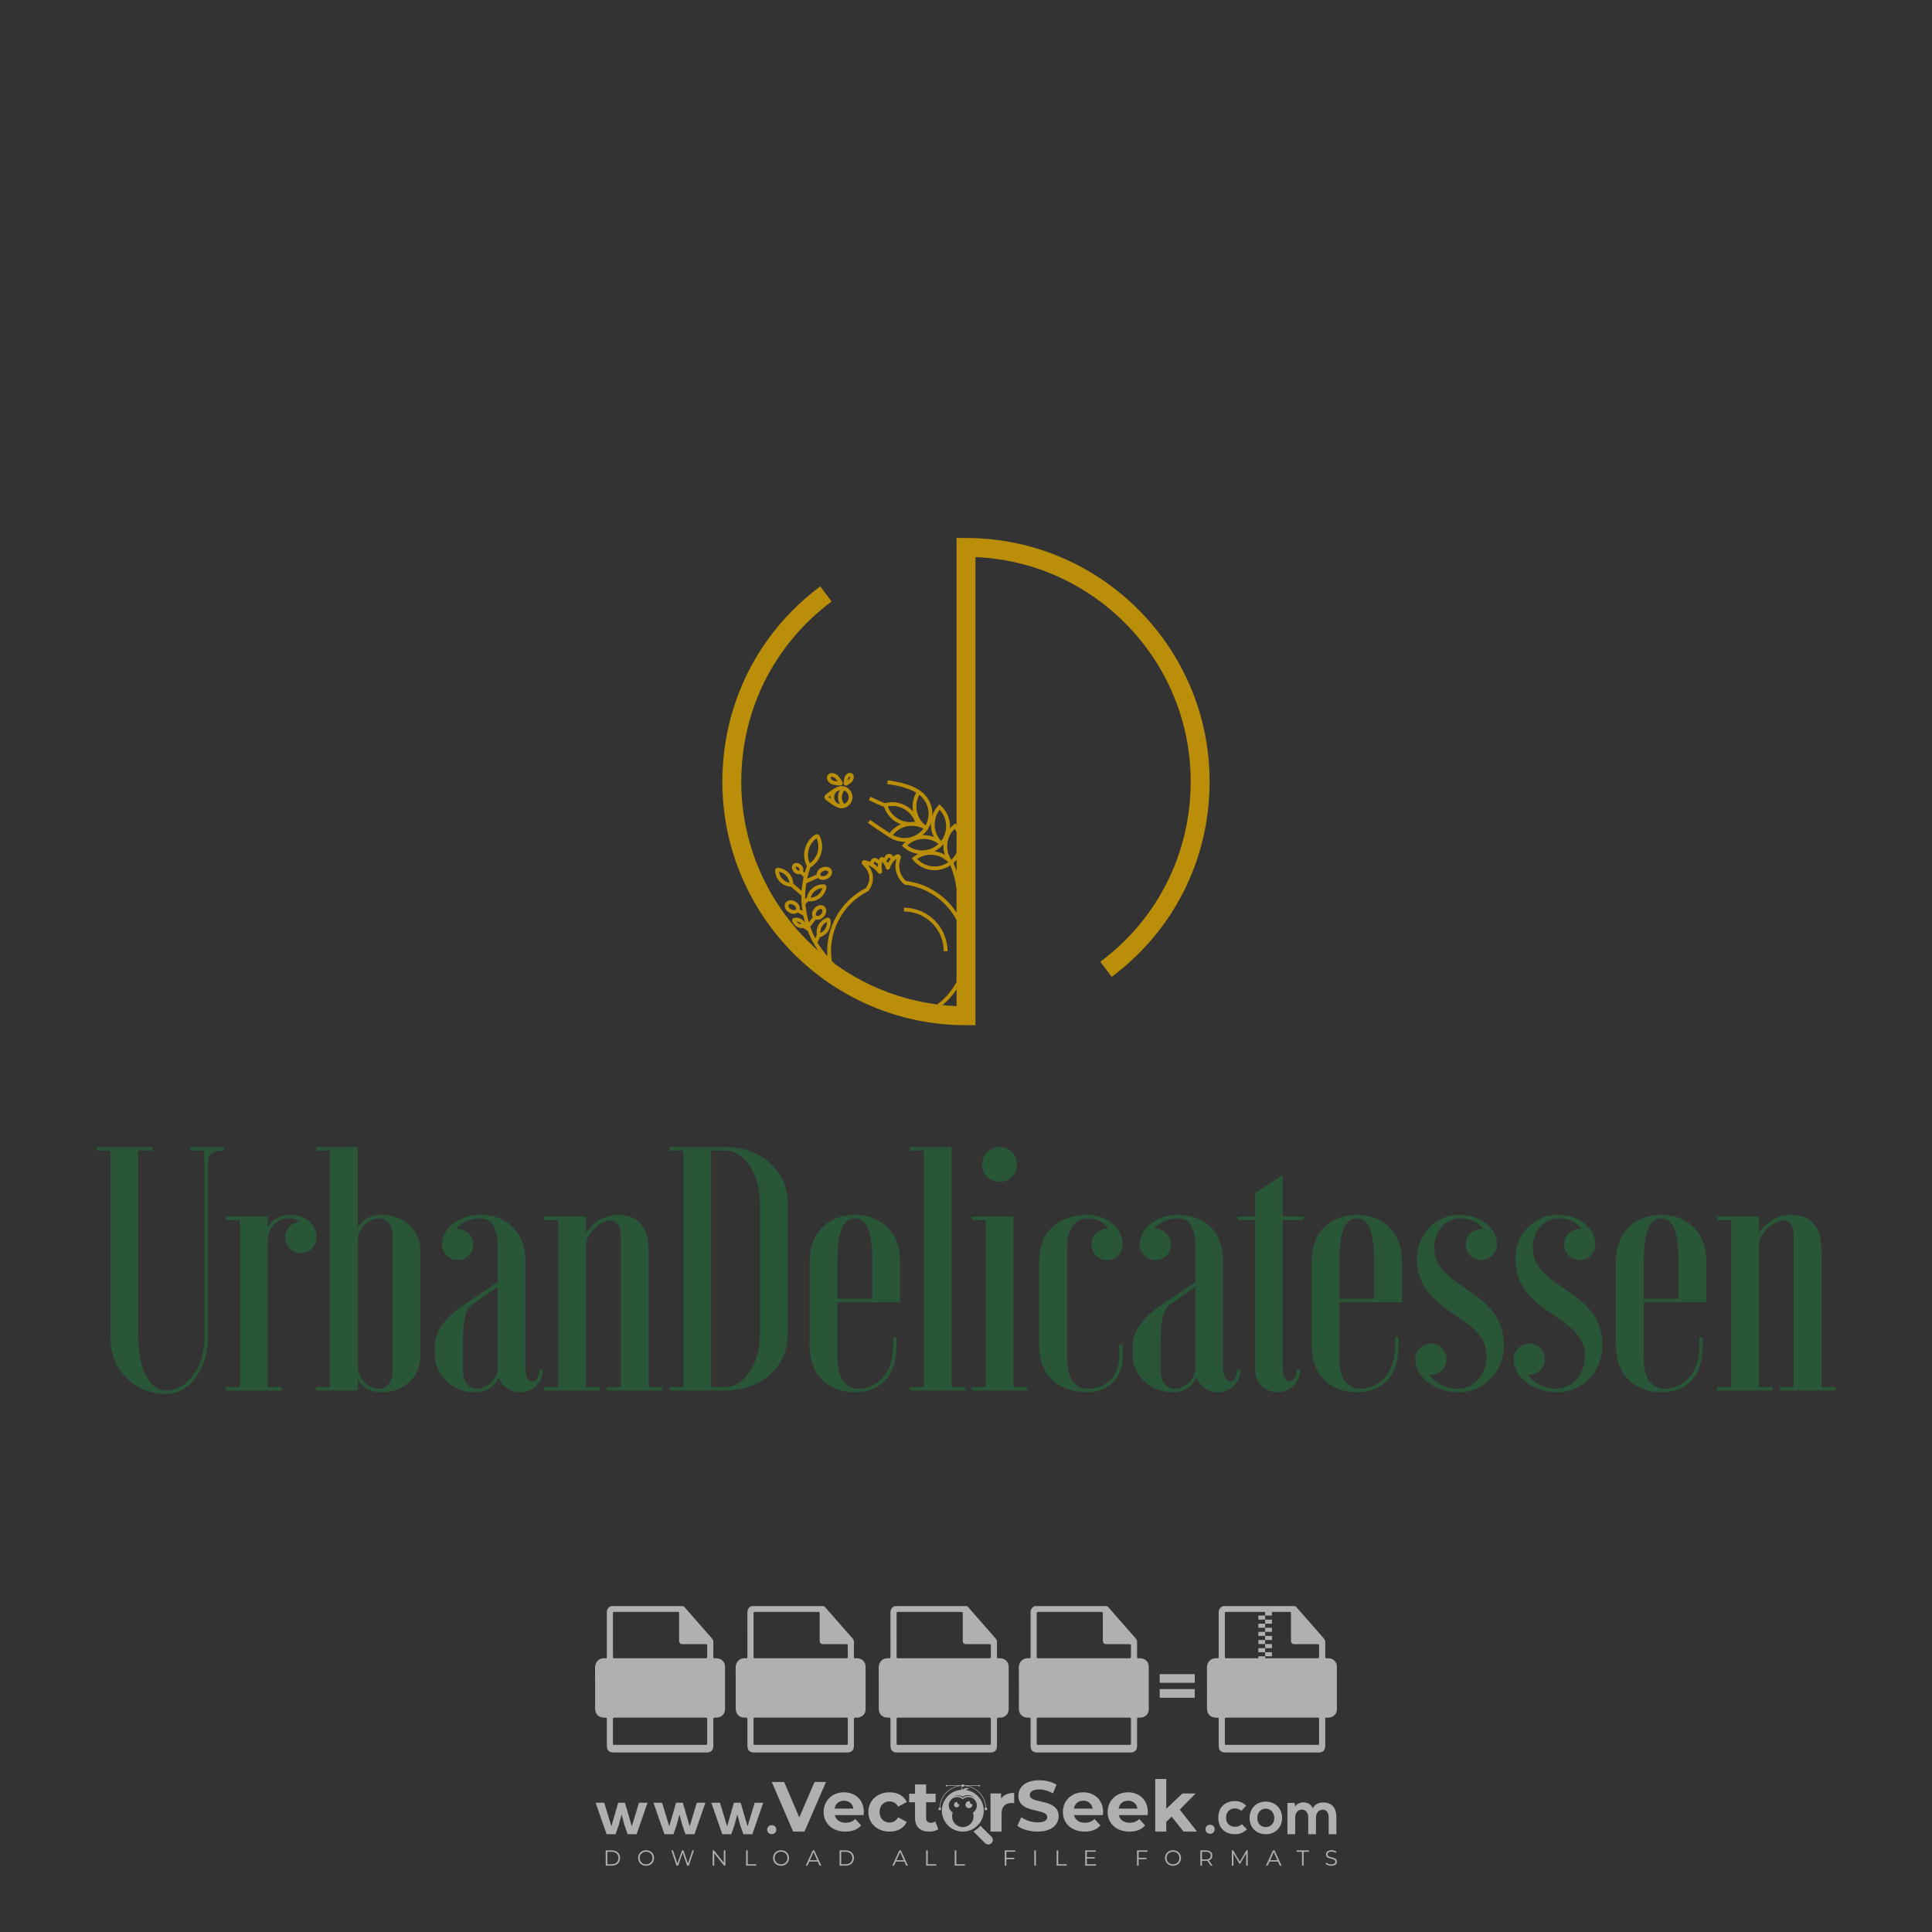 <?xml version="1.0" encoding="iso-8859-1"?>
<!-- Generator: Adobe Illustrator 27.0.0, SVG Export Plug-In . SVG Version: 6.00 Build 0)  -->
<svg version="1.1" id="Layer_1" xmlns="http://www.w3.org/2000/svg" xmlns:xlink="http://www.w3.org/1999/xlink" x="0px" y="0px"
	 viewBox="0 0 500 500" style="enable-background:new 0 0 500 500;" xml:space="preserve">
<rect x="0" y="0" width="500" height="500" fill="#333333" stroke="none"/>
<g id="watermark_1_">
	<g>
		<g id="watermark" style="opacity:0.61;">
			<g>
				<g>
					<g>
						<g>
							<polygon style="fill:#FFFFFF;" points="213.765,461.172 208.204,474.017 205.268,474.017 199.726,461.172 202.938,461.172 
								206.846,470.347 210.81,461.172 							"/>
						</g>
						<g>
							<path style="fill:#FFFFFF;" d="M223.507,469.741h-7.469c0.275,1.23,1.321,1.982,2.826,1.982c1.046,0,1.798-0.312,2.477-0.954
								l1.523,1.651c-0.917,1.046-2.294,1.597-4.074,1.597c-3.413,0-5.634-2.147-5.634-5.083c0-2.954,2.257-5.083,5.267-5.083
								c2.899,0,5.138,1.945,5.138,5.12C223.562,469.191,223.526,469.503,223.507,469.741 M216.002,468.071h4.863
								c-0.202-1.248-1.138-2.055-2.422-2.055C217.139,466.016,216.204,466.805,216.002,468.071"/>
						</g>
						<g>
							<path style="fill:#FFFFFF;" d="M224.735,468.934c0-2.973,2.294-5.083,5.505-5.083c2.074,0,3.707,0.899,4.423,2.514
								l-2.22,1.193c-0.532-0.936-1.321-1.358-2.221-1.358c-1.45,0-2.587,1.009-2.587,2.734c0,1.725,1.138,2.734,2.587,2.734
								c0.899,0,1.688-0.404,2.221-1.358l2.22,1.211c-0.716,1.578-2.349,2.495-4.423,2.495
								C227.029,474.017,224.735,471.907,224.735,468.934"/>
						</g>
						<g>
							<path style="fill:#FFFFFF;" d="M242.828,473.393c-0.587,0.422-1.45,0.624-2.331,0.624c-2.33,0-3.688-1.193-3.688-3.542
								v-4.055h-1.523v-2.202h1.523v-2.404h2.863v2.404h2.459v2.202h-2.459v4.019c0,0.844,0.458,1.303,1.229,1.303
								c0.422,0,0.844-0.128,1.156-0.367L242.828,473.393z"/>
						</g>
					</g>
					<g>
						<path style="fill:#FFFFFF;" d="M262.474,463.997v2.643c-0.238-0.018-0.422-0.037-0.642-0.037
							c-1.578,0-2.624,0.862-2.624,2.753v4.661h-2.863v-9.873h2.734v1.303C259.776,464.493,260.951,463.997,262.474,463.997"/>
					</g>
					<g>
						<path style="fill:#FFFFFF;" d="M263.299,472.53l1.009-2.239c1.083,0.789,2.697,1.339,4.239,1.339
							c1.762,0,2.477-0.587,2.477-1.376c0-2.404-7.469-0.752-7.469-5.524c0-2.184,1.762-4,5.413-4c1.615,0,3.267,0.385,4.459,1.138
							l-0.918,2.257c-1.193-0.679-2.422-1.009-3.56-1.009c-1.761,0-2.44,0.66-2.44,1.468c0,2.367,7.468,0.734,7.468,5.45
							c0,2.147-1.78,3.982-5.45,3.982C266.492,474.017,264.437,473.411,263.299,472.53"/>
					</g>
					<g>
						<path style="fill:#FFFFFF;" d="M285.428,469.741h-7.469c0.275,1.23,1.321,1.982,2.826,1.982c1.046,0,1.798-0.312,2.477-0.954
							l1.523,1.651c-0.918,1.046-2.294,1.597-4.074,1.597c-3.413,0-5.634-2.147-5.634-5.083c0-2.954,2.257-5.083,5.267-5.083
							c2.9,0,5.138,1.945,5.138,5.12C285.484,469.191,285.447,469.503,285.428,469.741 M277.923,468.071h4.863
							c-0.202-1.248-1.138-2.055-2.422-2.055C279.061,466.016,278.125,466.805,277.923,468.071"/>
					</g>
					<g>
						<path style="fill:#FFFFFF;" d="M297.007,469.741h-7.469c0.275,1.23,1.321,1.982,2.826,1.982c1.046,0,1.798-0.312,2.477-0.954
							l1.523,1.651c-0.918,1.046-2.294,1.597-4.074,1.597c-3.413,0-5.634-2.147-5.634-5.083c0-2.954,2.257-5.083,5.267-5.083
							c2.899,0,5.138,1.945,5.138,5.12C297.062,469.191,297.025,469.503,297.007,469.741 M289.501,468.071h4.863
							c-0.202-1.248-1.138-2.055-2.422-2.055C290.639,466.016,289.703,466.805,289.501,468.071"/>
					</g>
					<g>
						<polygon style="fill:#FFFFFF;" points="303.208,470.145 301.831,471.503 301.831,474.017 298.969,474.017 298.969,460.401 
							301.831,460.401 301.831,468.108 306.016,464.144 309.429,464.144 305.318,468.328 309.796,474.017 306.327,474.017 						"/>
					</g>
					<g>
						<path style="fill:#FFFFFF;" d="M256.601,475.359L256.601,475.359l-2.86-2.86c-0.435,0.508-0.953,0.943-1.534,1.284
							c-0.092,0.069-0.186,0.136-0.283,0.199l3.027,3.027c0.456,0.456,1.195,0.456,1.65,0
							C257.057,476.554,257.057,475.815,256.601,475.359"/>
					</g>
					<g>
						<path style="fill:#FFFFFF;" d="M249.984,463.244c0.221-0.173,0.495-0.281,0.797-0.281c0.042,0,0.083,0.002,0.124,0.006
							c-0.214-0.156-0.478-0.249-0.764-0.249c-0.395,0-0.744,0.18-0.981,0.458c-0.051,0-0.1,0.006-0.151,0.008
							c0.039-0.077,0.064-0.162,0.064-0.255c0-0.234-0.143-0.434-0.346-0.519c0.087,0.126,0.138,0.279,0.138,0.445
							c0,0.122-0.031,0.237-0.081,0.341c-2.811,0.201-5.03,2.539-5.03,5.4c0,2.993,2.426,5.42,5.42,5.42
							c2.993,0,5.42-2.426,5.42-5.42C254.595,465.879,252.593,463.635,249.984,463.244 M247.983,464.656
							c0.435,0,0.844,0.112,1.199,0.309c0.374-0.245,0.82-0.387,1.299-0.387c0.711,0,1.348,0.312,1.784,0.806
							c-0.435-0.379-1.004-0.61-1.627-0.61c-0.449,0-0.87,0.12-1.234,0.329c-0.079,0.046-0.156,0.096-0.229,0.15
							c-0.065-0.048-0.133-0.093-0.204-0.134c-0.369-0.219-0.8-0.344-1.26-0.344c-0.3,0-0.588,0.054-0.854,0.152
							C247.196,464.754,247.578,464.656,247.983,464.656 M251.772,469.098c0.115,0.305,0.181,0.634,0.181,0.979
							c0,1.534-1.244,2.777-2.778,2.777c-1.534,0-2.777-1.243-2.777-2.777c0-0.345,0.066-0.674,0.181-0.979
							c-0.62-0.382-1.035-1.064-1.035-1.846c0-1.197,0.971-2.168,2.168-2.168c0.565,0,1.078,0.218,1.463,0.572
							c0.386-0.354,0.899-0.572,1.464-0.572c1.197,0,2.168,0.971,2.168,2.168C252.807,468.034,252.392,468.716,251.772,469.098"/>
					</g>
					<g>
						<path style="fill:#FFFFFF;" d="M251.666,467.061c0,0.497-0.404,0.901-0.901,0.901c-0.497,0-0.901-0.404-0.901-0.901
							s0.404-0.901,0.901-0.901c0.101,0,0.197,0.017,0.287,0.047c-0.03,0.062-0.045,0.132-0.045,0.204
							c0,0.273,0.221,0.494,0.494,0.494c0.05,0,0.099-0.008,0.146-0.022C251.66,466.941,251.666,467,251.666,467.061"/>
					</g>
					<g>
						<path style="fill:#FFFFFF;" d="M248.255,467.061c0,0.376-0.305,0.681-0.681,0.681c-0.376,0-0.681-0.305-0.681-0.681
							s0.305-0.681,0.681-0.681c0.076,0,0.149,0.013,0.217,0.035c-0.023,0.047-0.034,0.1-0.034,0.155
							c0,0.206,0.167,0.374,0.374,0.374c0.038,0,0.075-0.006,0.11-0.017C248.25,466.97,248.255,467.015,248.255,467.061"/>
					</g>
					<g>
						<g>
							<g>
								<rect x="242.908" y="467.83" style="fill:#FFFFFF;" width="0.616" height="0.616"/>
							</g>
							<g>
								<rect x="254.827" y="467.83" style="fill:#FFFFFF;" width="0.616" height="0.616"/>
							</g>
							<g>
								<path style="fill:#FFFFFF;" d="M255.205,468.082h-0.14c0-3.248-2.642-5.89-5.89-5.89c-3.248,0-5.89,2.642-5.89,5.89h-0.14
									c0-1.611,0.627-3.125,1.766-4.264c1.139-1.139,2.653-1.766,4.264-1.766c1.611,0,3.125,0.627,4.264,1.766
									C254.578,464.957,255.205,466.471,255.205,468.082"/>
							</g>
						</g>
						<g>
							<rect x="248.868" y="461.814" style="fill:#FFFFFF;" width="0.616" height="0.616"/>
						</g>
						<g>
							<rect x="244.95" y="462.052" style="fill:#FFFFFF;" width="8.45" height="0.14"/>
						</g>
						<g>
							<path style="fill:#FFFFFF;" d="M245.174,462.15c0,0.108-0.088,0.196-0.196,0.196c-0.108,0-0.196-0.088-0.196-0.196
								c0-0.108,0.088-0.196,0.196-0.196C245.086,461.954,245.174,462.042,245.174,462.15"/>
						</g>
						<g>
							<path style="fill:#FFFFFF;" d="M253.596,462.15c0,0.108-0.088,0.196-0.196,0.196c-0.108,0-0.196-0.088-0.196-0.196
								c0-0.108,0.088-0.196,0.196-0.196C253.509,461.954,253.596,462.042,253.596,462.15"/>
						</g>
					</g>
				</g>
				<g>
					<path style="fill:#FFFFFF;" d="M314.356,473.409c0,1.559-2.364,1.559-2.364,0C311.993,471.851,314.356,471.851,314.356,473.409
						z"/>
				</g>
				<g>
					<g>
						<g>
							<path style="fill:#FFFFFF;" d="M161.739,466.549l1.772,6.088l1.855-6.088h2.215l-2.823,8.14h-2.33l-0.837-2.396l-0.722-2.708
								l-0.722,2.708l-0.837,2.396h-2.33l-2.839-8.14h2.231l1.855,6.088l1.756-6.088H161.739z"/>
						</g>
						<g>
							<path style="fill:#FFFFFF;" d="M176.713,466.549l1.772,6.088l1.855-6.088h2.215l-2.823,8.14h-2.33l-0.837-2.396l-0.722-2.708
								l-0.722,2.708l-0.837,2.396h-2.33l-2.839-8.14h2.231l1.855,6.088l1.756-6.088H176.713z"/>
						</g>
						<g>
							<path style="fill:#FFFFFF;" d="M191.687,466.549l1.772,6.088l1.855-6.088h2.215l-2.823,8.14h-2.33l-0.837-2.396l-0.722-2.708
								l-0.722,2.708l-0.837,2.396h-2.33l-2.839-8.14h2.231l1.855,6.088l1.756-6.088H191.687z"/>
						</g>
					</g>
					<g>
						<path style="fill:#FFFFFF;" d="M200.908,473.52c0,1.559-2.364,1.559-2.364,0C198.545,471.962,200.908,471.962,200.908,473.52z
							"/>
					</g>
					<g>
						<path style="fill:#FFFFFF;" d="M322.71,473.409c-0.935,0.919-1.919,1.28-3.117,1.28c-2.346,0-4.3-1.411-4.3-4.282
							s1.953-4.284,4.3-4.284c1.149,0,2.035,0.329,2.921,1.199l-1.264,1.329c-0.476-0.428-1.066-0.64-1.623-0.64
							c-1.346,0-2.33,0.985-2.33,2.396c0,1.542,1.05,2.362,2.297,2.362c0.64,0,1.28-0.18,1.772-0.672L322.71,473.409z"/>
					</g>
					<g>
						<path style="fill:#FFFFFF;" d="M331.805,470.472c0,2.33-1.591,4.217-4.217,4.217c-2.626,0-4.201-1.887-4.201-4.217
							c0-2.314,1.609-4.217,4.185-4.217C330.149,466.255,331.805,468.158,331.805,470.472z M325.389,470.472
							c0,1.231,0.739,2.38,2.199,2.38c1.46,0,2.199-1.149,2.199-2.38c0-1.215-0.854-2.396-2.199-2.396
							C326.144,468.077,325.389,469.258,325.389,470.472z"/>
					</g>
					<g>
						<path style="fill:#FFFFFF;" d="M338.572,474.689v-4.332c0-1.068-0.559-2.035-1.658-2.035c-1.082,0-1.722,0.967-1.722,2.035
							v4.332h-2.003v-8.107h1.855l0.148,0.985c0.426-0.82,1.362-1.116,2.133-1.116c0.969,0,1.937,0.394,2.396,1.51
							c0.723-1.149,1.658-1.478,2.708-1.478c2.297,0,3.43,1.412,3.43,3.84v4.365h-2.003v-4.365c0-1.066-0.442-1.97-1.526-1.97
							c-1.082,0-1.756,0.935-1.756,2.003v4.332H338.572z"/>
					</g>
				</g>
			</g>
		</g>
		<g style="opacity:0.61;">
			<g>
				<g>
					<path style="fill:#FFFFFF;" d="M345.988,431.299c-0.006-1.224-0.959-2.121-2.189-2.14c-0.924-0.014-0.832,0.12-0.834-0.867
						c-0.003-1.097-0.007-2.194,0.003-3.292c0.003-0.379-0.112-0.691-0.362-0.976c-2.342-2.668-4.678-5.342-7.019-8.011
						c-0.12-0.137-0.275-0.244-0.414-0.366c-6.214,0-12.427,0-18.641,0c-0.794,0.293-1.14,0.868-1.138,1.709
						c0.01,3.748,0.004,7.496,0.004,11.243c0,0.556-0.003,0.589-0.55,0.551c-1.497-0.102-2.516,0.986-2.497,2.492
						c0.044,3.476,0.013,6.953,0.014,10.429c0.001,1.58,0.867,2.443,2.45,2.449c0.582,0.002,0.582,0.002,0.582,0.6
						c0,2.219-0.001,4.438,0.001,6.657c0.001,1.192,0.58,1.771,1.768,1.771c8.013,0.001,16.027,0.001,24.04,0
						c1.168,0,1.755-0.583,1.757-1.745c0.002-2.256,0-4.512,0.001-6.768c0-0.512,0.002-0.511,0.52-0.515
						c0.271-0.002,0.541,0.008,0.809-0.058c0.996-0.246,1.69-1.044,1.694-2.069C346.003,438.696,346.005,434.997,345.988,431.299z
						 M317.537,417.162c5.337,0,10.674,0,16.01,0c0.548,0,0.554,0.007,0.554,0.561c0.001,2.243-0.001,4.486,0.001,6.73
						c0.001,0.811,0.249,1.059,1.06,1.059c1.91,0.001,3.821,0,5.731,0.001c0.458,0,0.479,0.021,0.481,0.483
						c0.003,0.887,0.002,1.775,0,2.662c-0.001,0.477-0.024,0.498-0.504,0.499c-3.895,0.001-7.79,0-11.684,0
						c-3.882,0-7.765,0-11.647,0c-0.55,0-0.552-0.001-0.552-0.561c-0.001-3.624-0.001-7.247,0-10.871
						C316.987,417.166,316.991,417.162,317.537,417.162z M340.822,451.579c-3.883,0.001-7.766,0-11.65,0c-3.871,0-7.742,0-11.613,0
						c-0.572,0-0.574-0.002-0.574-0.579c-0.001-1.997-0.001-3.994,0.001-5.991c0-0.464,0.023-0.486,0.478-0.487
						c7.803-0.001,15.607-0.001,23.41,0c0.478,0,0.499,0.02,0.499,0.503c0.002,1.997,0.001,3.994,0,5.991
						C341.375,451.574,341.37,451.579,340.822,451.579z"/>
				</g>
				<g>
					<g>
						<rect x="327.418" y="417.053" style="fill:#FFFFFF;" width="1.757" height="1.054"/>
					</g>
					<g>
						<rect x="325.662" y="418.107" style="fill:#FFFFFF;" width="1.757" height="1.054"/>
					</g>
					<g>
						<rect x="327.418" y="419.161" style="fill:#FFFFFF;" width="1.757" height="1.054"/>
					</g>
					<g>
						<rect x="325.662" y="420.215" style="fill:#FFFFFF;" width="1.757" height="1.054"/>
					</g>
					<g>
						<rect x="327.418" y="421.269" style="fill:#FFFFFF;" width="1.757" height="1.054"/>
					</g>
					<g>
						<rect x="325.662" y="422.323" style="fill:#FFFFFF;" width="1.757" height="1.054"/>
					</g>
					<g>
						<rect x="327.418" y="423.378" style="fill:#FFFFFF;" width="1.757" height="1.054"/>
					</g>
					<g>
						<rect x="325.662" y="424.432" style="fill:#FFFFFF;" width="1.757" height="1.054"/>
					</g>
					<g>
						<rect x="327.418" y="425.486" style="fill:#FFFFFF;" width="1.757" height="1.054"/>
					</g>
					<g>
						<rect x="325.662" y="426.54" style="fill:#FFFFFF;" width="1.757" height="1.054"/>
					</g>
					<g>
						<rect x="327.418" y="427.594" style="fill:#FFFFFF;" width="1.757" height="1.054"/>
					</g>
					<g>
						<rect x="325.662" y="428.648" style="fill:#FFFFFF;" width="1.757" height="1.054"/>
					</g>
				</g>
			</g>
			<g>
				<path style="fill:#FFFFFF;" d="M187.637,431.299c-0.006-1.224-0.959-2.121-2.189-2.14c-0.924-0.014-0.832,0.12-0.834-0.867
					c-0.003-1.097-0.007-2.194,0.003-3.292c0.003-0.379-0.112-0.691-0.362-0.976c-2.342-2.668-4.678-5.342-7.019-8.011
					c-0.12-0.137-0.275-0.244-0.414-0.366c-6.214,0-12.427,0-18.641,0c-0.794,0.293-1.14,0.868-1.138,1.709
					c0.01,3.748,0.004,7.496,0.004,11.243c0,0.556-0.003,0.589-0.55,0.551c-1.497-0.102-2.516,0.986-2.497,2.492
					c0.044,3.476,0.013,6.953,0.014,10.429c0.001,1.58,0.867,2.443,2.45,2.449c0.582,0.002,0.582,0.002,0.582,0.6
					c0,2.219-0.001,4.438,0.001,6.657c0.001,1.192,0.58,1.771,1.768,1.771c8.013,0.001,16.027,0.001,24.04,0
					c1.168,0,1.755-0.583,1.757-1.745c0.002-2.256,0-4.512,0.001-6.768c0-0.512,0.002-0.511,0.52-0.515
					c0.271-0.002,0.541,0.008,0.809-0.058c0.996-0.246,1.69-1.044,1.694-2.069C187.652,438.696,187.655,434.997,187.637,431.299z
					 M159.187,417.162c5.337,0,10.674,0,16.01,0c0.548,0,0.554,0.007,0.554,0.561c0.001,2.243-0.001,4.486,0.001,6.73
					c0.001,0.811,0.249,1.059,1.06,1.059c1.91,0.001,3.821,0,5.731,0.001c0.458,0,0.479,0.021,0.481,0.483
					c0.003,0.887,0.002,1.775,0,2.662c-0.001,0.477-0.024,0.498-0.504,0.499c-3.895,0.001-7.79,0-11.684,0
					c-3.882,0-7.765,0-11.647,0c-0.55,0-0.552-0.001-0.552-0.561c-0.001-3.624-0.001-7.247,0-10.871
					C158.636,417.166,158.64,417.162,159.187,417.162z M182.472,451.579c-3.883,0.001-7.766,0-11.65,0c-3.871,0-7.742,0-11.613,0
					c-0.572,0-0.574-0.002-0.574-0.579c-0.001-1.997-0.001-3.994,0.001-5.991c0-0.464,0.023-0.486,0.478-0.487
					c7.803-0.001,15.607-0.001,23.41,0c0.478,0,0.499,0.02,0.499,0.503c0.002,1.997,0.001,3.994,0,5.991
					C183.024,451.574,183.019,451.579,182.472,451.579z"/>
			</g>
			<g>
				<path style="fill:#FFFFFF;" d="M159.779,440.669v-7.897h2.779c0.375,0,0.726,0.061,1.053,0.182
					c0.327,0.121,0.612,0.292,0.855,0.513c0.242,0.221,0.434,0.483,0.573,0.789c0.14,0.305,0.21,0.642,0.21,1.009
					c0,0.375-0.07,0.715-0.21,1.02c-0.14,0.305-0.331,0.568-0.573,0.789c-0.243,0.221-0.528,0.392-0.855,0.513
					c-0.327,0.121-0.678,0.182-1.053,0.182h-1.29v2.901H159.779z M162.58,436.356c0.39,0,0.684-0.111,0.882-0.331
					c0.199-0.22,0.298-0.474,0.298-0.761c0-0.14-0.024-0.276-0.072-0.408c-0.048-0.132-0.121-0.248-0.221-0.347
					c-0.099-0.099-0.223-0.178-0.37-0.237c-0.147-0.059-0.32-0.089-0.518-0.089h-1.312v2.173H162.58z"/>
				<path style="fill:#FFFFFF;" d="M166.308,432.771h1.731l3.177,5.294h0.088l-0.088-1.522v-3.772h1.478v7.897h-1.566l-3.353-5.592
					h-0.088l0.088,1.522v4.07h-1.467V432.771z"/>
				<path style="fill:#FFFFFF;" d="M177.922,436.334h3.872c0.022,0.089,0.04,0.195,0.055,0.32c0.014,0.125,0.022,0.25,0.022,0.375
					c0,0.507-0.077,0.985-0.231,1.434c-0.154,0.449-0.397,0.849-0.728,1.202c-0.353,0.375-0.776,0.666-1.268,0.871
					c-0.493,0.206-1.055,0.309-1.688,0.309c-0.574,0-1.114-0.103-1.622-0.309c-0.507-0.206-0.948-0.492-1.323-0.86
					c-0.375-0.367-0.673-0.803-0.894-1.307c-0.221-0.504-0.331-1.053-0.331-1.649c0-0.595,0.11-1.145,0.331-1.649
					c0.221-0.504,0.518-0.939,0.894-1.307c0.375-0.367,0.816-0.654,1.323-0.86c0.507-0.206,1.048-0.309,1.622-0.309
					c0.64,0,1.211,0.11,1.715,0.331c0.504,0.221,0.935,0.526,1.296,0.915l-1.025,1.004c-0.258-0.272-0.544-0.48-0.861-0.623
					c-0.316-0.143-0.695-0.215-1.136-0.215c-0.361,0-0.703,0.065-1.026,0.193c-0.324,0.129-0.607,0.311-0.85,0.546
					c-0.242,0.235-0.436,0.52-0.579,0.855c-0.143,0.335-0.215,0.708-0.215,1.119c0,0.412,0.072,0.785,0.215,1.12
					c0.143,0.335,0.338,0.62,0.584,0.855c0.246,0.235,0.531,0.418,0.855,0.546c0.323,0.129,0.669,0.193,1.037,0.193
					c0.419,0,0.773-0.061,1.064-0.182c0.29-0.121,0.538-0.278,0.744-0.469c0.148-0.132,0.275-0.3,0.381-0.502
					c0.106-0.202,0.189-0.428,0.248-0.678h-2.482V436.334z"/>
			</g>
			<g>
				<path style="fill:#FFFFFF;" d="M224.019,431.299c-0.006-1.224-0.959-2.121-2.189-2.14c-0.924-0.014-0.832,0.12-0.834-0.867
					c-0.003-1.097-0.007-2.194,0.003-3.292c0.003-0.379-0.112-0.691-0.362-0.976c-2.342-2.668-4.678-5.342-7.019-8.011
					c-0.12-0.137-0.275-0.244-0.414-0.366c-6.214,0-12.427,0-18.641,0c-0.794,0.293-1.14,0.868-1.138,1.709
					c0.01,3.748,0.004,7.496,0.004,11.243c0,0.556-0.003,0.589-0.55,0.551c-1.497-0.102-2.516,0.986-2.497,2.492
					c0.044,3.476,0.013,6.953,0.014,10.429c0.001,1.58,0.867,2.443,2.45,2.449c0.582,0.002,0.582,0.002,0.582,0.6
					c0,2.219-0.001,4.438,0.001,6.657c0.001,1.192,0.58,1.771,1.768,1.771c8.013,0.001,16.027,0.001,24.04,0
					c1.168,0,1.755-0.583,1.757-1.745c0.002-2.256,0-4.512,0.001-6.768c0-0.512,0.002-0.511,0.52-0.515
					c0.271-0.002,0.541,0.008,0.809-0.058c0.997-0.246,1.69-1.044,1.694-2.069C224.034,438.696,224.036,434.997,224.019,431.299z
					 M195.568,417.162c5.337,0,10.674,0,16.01,0c0.548,0,0.554,0.007,0.554,0.561c0.001,2.243-0.001,4.486,0.001,6.73
					c0.001,0.811,0.249,1.059,1.06,1.059c1.91,0.001,3.821,0,5.731,0.001c0.458,0,0.479,0.021,0.481,0.483
					c0.003,0.887,0.002,1.775,0,2.662c-0.001,0.477-0.024,0.498-0.504,0.499c-3.895,0.001-7.79,0-11.684,0
					c-3.882,0-7.765,0-11.647,0c-0.55,0-0.552-0.001-0.552-0.561c-0.001-3.624-0.001-7.247,0-10.871
					C195.018,417.166,195.022,417.162,195.568,417.162z M218.854,451.579c-3.883,0.001-7.766,0-11.65,0c-3.871,0-7.742,0-11.613,0
					c-0.572,0-0.574-0.002-0.574-0.579c-0.001-1.997-0.001-3.994,0.001-5.991c0-0.464,0.023-0.486,0.478-0.487
					c7.803-0.001,15.607-0.001,23.41,0c0.478,0,0.499,0.02,0.499,0.503c0.002,1.997,0.001,3.994,0,5.991
					C219.406,451.574,219.401,451.579,218.854,451.579z"/>
			</g>
			<g>
				<path style="fill:#FFFFFF;" d="M205.111,432.771h1.699l2.967,7.897h-1.644l-0.651-1.886h-3.044l-0.651,1.886h-1.643
					L205.111,432.771z M206.997,437.415l-0.706-1.974l-0.287-0.96h-0.088l-0.287,0.96l-0.706,1.974H206.997z"/>
				<path style="fill:#FFFFFF;" d="M211.331,434.536c-0.125,0-0.245-0.024-0.359-0.072c-0.114-0.048-0.213-0.114-0.298-0.199
					c-0.084-0.084-0.151-0.182-0.198-0.292c-0.048-0.11-0.072-0.232-0.072-0.364s0.024-0.254,0.072-0.364
					c0.048-0.11,0.114-0.208,0.198-0.292c0.084-0.084,0.184-0.151,0.298-0.198c0.114-0.048,0.233-0.072,0.359-0.072
					c0.257,0,0.478,0.09,0.662,0.27c0.184,0.181,0.276,0.399,0.276,0.656s-0.092,0.476-0.276,0.656
					C211.809,434.446,211.589,434.536,211.331,434.536z M210.615,440.669v-5.404h1.445v5.404H210.615z"/>
			</g>
			<g>
				<path style="fill:#FFFFFF;" d="M261.044,431.299c-0.006-1.224-0.959-2.121-2.189-2.14c-0.924-0.014-0.832,0.12-0.834-0.867
					c-0.003-1.097-0.007-2.194,0.003-3.292c0.003-0.379-0.112-0.691-0.362-0.976c-2.342-2.668-4.678-5.342-7.019-8.011
					c-0.12-0.137-0.275-0.244-0.414-0.366c-6.214,0-12.427,0-18.641,0c-0.794,0.293-1.14,0.868-1.138,1.709
					c0.01,3.748,0.004,7.496,0.004,11.243c0,0.556-0.003,0.589-0.55,0.551c-1.497-0.102-2.516,0.986-2.497,2.492
					c0.044,3.476,0.013,6.953,0.014,10.429c0.001,1.58,0.867,2.443,2.45,2.449c0.582,0.002,0.582,0.002,0.582,0.6
					c0,2.219-0.001,4.438,0.001,6.657c0.001,1.192,0.58,1.771,1.768,1.771c8.013,0.001,16.027,0.001,24.04,0
					c1.168,0,1.755-0.583,1.757-1.745c0.002-2.256,0-4.512,0.001-6.768c0-0.512,0.002-0.511,0.52-0.515
					c0.271-0.002,0.541,0.008,0.809-0.058c0.996-0.246,1.69-1.044,1.694-2.069C261.059,438.696,261.061,434.997,261.044,431.299z
					 M232.593,417.162c5.337,0,10.674,0,16.01,0c0.548,0,0.554,0.007,0.554,0.561c0.001,2.243-0.001,4.486,0.001,6.73
					c0.001,0.811,0.249,1.059,1.06,1.059c1.91,0.001,3.821,0,5.731,0.001c0.458,0,0.479,0.021,0.481,0.483
					c0.003,0.887,0.002,1.775,0,2.662c-0.001,0.477-0.024,0.498-0.504,0.499c-3.895,0.001-7.79,0-11.684,0
					c-3.882,0-7.765,0-11.647,0c-0.55,0-0.552-0.001-0.552-0.561c-0.001-3.624-0.001-7.247,0-10.871
					C232.042,417.166,232.047,417.162,232.593,417.162z M255.878,451.579c-3.883,0.001-7.766,0-11.65,0c-3.871,0-7.742,0-11.613,0
					c-0.572,0-0.574-0.002-0.574-0.579c-0.001-1.997-0.001-3.994,0.001-5.991c0-0.464,0.023-0.486,0.478-0.487
					c7.803-0.001,15.607-0.001,23.41,0c0.478,0,0.499,0.02,0.499,0.503c0.002,1.997,0.001,3.994,0,5.991
					C256.431,451.574,256.426,451.579,255.878,451.579z"/>
			</g>
			<g>
				<path style="fill:#FFFFFF;" d="M236.361,440.845c-0.338,0-0.662-0.048-0.971-0.143c-0.309-0.095-0.592-0.239-0.849-0.43
					c-0.257-0.191-0.481-0.425-0.673-0.7c-0.191-0.276-0.342-0.597-0.452-0.965l1.401-0.551c0.103,0.397,0.283,0.726,0.54,0.987
					c0.257,0.261,0.596,0.392,1.015,0.392c0.154,0,0.303-0.02,0.447-0.061c0.143-0.04,0.272-0.099,0.386-0.176
					s0.204-0.175,0.27-0.292c0.066-0.118,0.099-0.254,0.099-0.408c0-0.147-0.026-0.279-0.077-0.397
					c-0.051-0.117-0.138-0.227-0.259-0.331c-0.121-0.103-0.28-0.202-0.475-0.298c-0.195-0.095-0.435-0.195-0.722-0.298l-0.485-0.176
					c-0.213-0.073-0.429-0.173-0.645-0.298c-0.217-0.125-0.413-0.276-0.59-0.452c-0.177-0.176-0.322-0.384-0.436-0.623
					c-0.114-0.239-0.171-0.509-0.171-0.81c0-0.309,0.06-0.597,0.182-0.866c0.121-0.268,0.294-0.503,0.518-0.706
					c0.224-0.202,0.492-0.36,0.805-0.474s0.66-0.171,1.042-0.171c0.397,0,0.74,0.053,1.031,0.16
					c0.291,0.107,0.537,0.243,0.739,0.408c0.202,0.165,0.366,0.348,0.491,0.546c0.125,0.199,0.217,0.386,0.276,0.563l-1.312,0.551
					c-0.074-0.221-0.208-0.419-0.402-0.596c-0.195-0.176-0.462-0.265-0.8-0.265c-0.324,0-0.592,0.075-0.805,0.226
					c-0.213,0.151-0.32,0.348-0.32,0.59c0,0.235,0.103,0.436,0.309,0.601c0.206,0.165,0.533,0.325,0.982,0.48l0.497,0.165
					c0.316,0.111,0.605,0.237,0.866,0.381c0.261,0.143,0.485,0.314,0.673,0.513c0.187,0.199,0.331,0.425,0.43,0.678
					c0.1,0.254,0.149,0.546,0.149,0.877c0,0.412-0.083,0.767-0.248,1.064c-0.165,0.298-0.377,0.542-0.634,0.734
					c-0.258,0.191-0.548,0.335-0.872,0.43C236.986,440.797,236.67,440.845,236.361,440.845z"/>
				<path style="fill:#FFFFFF;" d="M239.516,432.771h1.61l1.633,4.754l0.287,1.015h0.088l0.309-1.015l1.699-4.754h1.61l-2.879,7.897
					h-1.566L239.516,432.771z"/>
				<path style="fill:#FFFFFF;" d="M251.097,436.334h3.871c0.022,0.089,0.04,0.195,0.055,0.32c0.015,0.125,0.023,0.25,0.023,0.375
					c0,0.507-0.078,0.985-0.232,1.434c-0.154,0.449-0.397,0.849-0.728,1.202c-0.353,0.375-0.775,0.666-1.268,0.871
					c-0.493,0.206-1.055,0.309-1.688,0.309c-0.574,0-1.114-0.103-1.621-0.309c-0.507-0.206-0.949-0.492-1.324-0.86
					c-0.375-0.367-0.673-0.803-0.894-1.307c-0.22-0.504-0.331-1.053-0.331-1.649c0-0.595,0.11-1.145,0.331-1.649
					c0.221-0.504,0.518-0.939,0.894-1.307c0.375-0.367,0.816-0.654,1.324-0.86c0.507-0.206,1.047-0.309,1.621-0.309
					c0.64,0,1.211,0.11,1.715,0.331c0.504,0.221,0.936,0.526,1.296,0.915l-1.026,1.004c-0.257-0.272-0.544-0.48-0.861-0.623
					c-0.316-0.143-0.694-0.215-1.136-0.215c-0.36,0-0.702,0.065-1.026,0.193c-0.323,0.129-0.607,0.311-0.849,0.546
					c-0.243,0.235-0.436,0.52-0.579,0.855c-0.143,0.335-0.215,0.708-0.215,1.119c0,0.412,0.072,0.785,0.215,1.12
					c0.143,0.335,0.338,0.62,0.585,0.855c0.246,0.235,0.531,0.418,0.854,0.546c0.324,0.129,0.669,0.193,1.037,0.193
					c0.419,0,0.774-0.061,1.064-0.182c0.29-0.121,0.539-0.278,0.745-0.469c0.147-0.132,0.274-0.3,0.38-0.502
					c0.107-0.202,0.189-0.428,0.248-0.678h-2.482V436.334z"/>
			</g>
			<g>
				<path style="fill:#FFFFFF;" d="M297.3,431.299c-0.006-1.224-0.959-2.121-2.189-2.14c-0.924-0.014-0.832,0.12-0.834-0.867
					c-0.003-1.097-0.007-2.194,0.003-3.292c0.003-0.379-0.112-0.691-0.362-0.976c-2.342-2.668-4.678-5.342-7.019-8.011
					c-0.12-0.137-0.275-0.244-0.414-0.366c-6.214,0-12.427,0-18.641,0c-0.794,0.293-1.14,0.868-1.138,1.709
					c0.01,3.748,0.004,7.496,0.004,11.243c0,0.556-0.003,0.589-0.55,0.551c-1.497-0.102-2.516,0.986-2.497,2.492
					c0.044,3.476,0.013,6.953,0.014,10.429c0.001,1.58,0.867,2.443,2.45,2.449c0.582,0.002,0.582,0.002,0.582,0.6
					c0,2.219-0.001,4.438,0.001,6.657c0.001,1.192,0.58,1.771,1.768,1.771c8.013,0.001,16.027,0.001,24.04,0
					c1.168,0,1.755-0.583,1.757-1.745c0.002-2.256,0-4.512,0.001-6.768c0-0.512,0.002-0.511,0.52-0.515
					c0.271-0.002,0.541,0.008,0.809-0.058c0.996-0.246,1.69-1.044,1.694-2.069C297.315,438.696,297.318,434.997,297.3,431.299z
					 M268.85,417.162c5.337,0,10.674,0,16.01,0c0.548,0,0.554,0.007,0.554,0.561c0.001,2.243-0.001,4.486,0.001,6.73
					c0.001,0.811,0.249,1.059,1.06,1.059c1.91,0.001,3.821,0,5.731,0.001c0.458,0,0.479,0.021,0.481,0.483
					c0.003,0.887,0.002,1.775,0,2.662c-0.001,0.477-0.024,0.498-0.504,0.499c-3.895,0.001-7.79,0-11.684,0
					c-3.882,0-7.765,0-11.647,0c-0.55,0-0.552-0.001-0.552-0.561c-0.001-3.624-0.001-7.247,0-10.871
					C268.299,417.166,268.303,417.162,268.85,417.162z M292.135,451.579c-3.883,0.001-7.766,0-11.65,0c-3.871,0-7.742,0-11.613,0
					c-0.572,0-0.574-0.002-0.574-0.579c-0.001-1.997-0.001-3.994,0.001-5.991c0-0.464,0.023-0.486,0.478-0.487
					c7.803-0.001,15.607-0.001,23.41,0c0.478,0,0.499,0.02,0.499,0.503c0.001,1.997,0.001,3.994,0,5.991
					C292.687,451.574,292.682,451.579,292.135,451.579z"/>
			</g>
			<g>
				<path style="fill:#FFFFFF;" d="M272.966,434.183v1.831h3.165v1.412h-3.165v1.831h3.518v1.412h-5.007v-7.897h5.007v1.412H272.966
					z"/>
				<path style="fill:#FFFFFF;" d="M277.852,440.669v-7.897h2.779c0.375,0,0.726,0.061,1.053,0.182
					c0.327,0.121,0.612,0.292,0.855,0.513c0.243,0.221,0.434,0.483,0.574,0.789c0.14,0.305,0.209,0.642,0.209,1.009
					c0,0.375-0.07,0.715-0.209,1.02c-0.14,0.305-0.331,0.568-0.574,0.789c-0.243,0.221-0.528,0.392-0.855,0.513
					c-0.327,0.121-0.678,0.182-1.053,0.182h-1.29v2.901H277.852z M280.653,436.356c0.389,0,0.684-0.111,0.882-0.331
					c0.199-0.22,0.298-0.474,0.298-0.761c0-0.14-0.024-0.276-0.072-0.408c-0.048-0.132-0.121-0.248-0.221-0.347
					c-0.099-0.099-0.222-0.178-0.37-0.237c-0.147-0.059-0.32-0.089-0.518-0.089h-1.312v2.173H280.653z"/>
				<path style="fill:#FFFFFF;" d="M286.797,440.845c-0.338,0-0.662-0.048-0.971-0.143c-0.309-0.095-0.592-0.239-0.849-0.43
					c-0.257-0.191-0.482-0.425-0.673-0.7c-0.191-0.276-0.342-0.597-0.452-0.965l1.401-0.551c0.103,0.397,0.283,0.726,0.541,0.987
					c0.257,0.261,0.595,0.392,1.015,0.392c0.154,0,0.303-0.02,0.447-0.061c0.143-0.04,0.272-0.099,0.386-0.176
					c0.114-0.077,0.204-0.175,0.27-0.292c0.066-0.118,0.1-0.254,0.1-0.408c0-0.147-0.026-0.279-0.077-0.397
					c-0.051-0.117-0.138-0.227-0.259-0.331c-0.121-0.103-0.279-0.202-0.474-0.298c-0.195-0.095-0.436-0.195-0.723-0.298
					l-0.485-0.176c-0.213-0.073-0.428-0.173-0.645-0.298c-0.217-0.125-0.414-0.276-0.59-0.452c-0.176-0.176-0.322-0.384-0.436-0.623
					c-0.114-0.239-0.171-0.509-0.171-0.81c0-0.309,0.061-0.597,0.182-0.866c0.121-0.268,0.294-0.503,0.518-0.706
					c0.224-0.202,0.493-0.36,0.805-0.474c0.312-0.114,0.66-0.171,1.042-0.171c0.397,0,0.741,0.053,1.031,0.16
					c0.29,0.107,0.537,0.243,0.739,0.408c0.202,0.165,0.365,0.348,0.491,0.546c0.125,0.199,0.217,0.386,0.276,0.563l-1.312,0.551
					c-0.074-0.221-0.208-0.419-0.403-0.596c-0.195-0.176-0.462-0.265-0.799-0.265c-0.324,0-0.592,0.075-0.805,0.226
					c-0.213,0.151-0.32,0.348-0.32,0.59c0,0.235,0.103,0.436,0.309,0.601c0.206,0.165,0.533,0.325,0.982,0.48l0.496,0.165
					c0.316,0.111,0.605,0.237,0.866,0.381c0.261,0.143,0.485,0.314,0.673,0.513c0.187,0.199,0.331,0.425,0.43,0.678
					c0.099,0.254,0.149,0.546,0.149,0.877c0,0.412-0.083,0.767-0.248,1.064c-0.165,0.298-0.377,0.542-0.634,0.734
					c-0.258,0.191-0.548,0.335-0.872,0.43C287.422,440.797,287.105,440.845,286.797,440.845z"/>
			</g>
			<g>
				<path style="fill:#FFFFFF;" d="M321.394,439.168l4.004-4.985h-3.827v-1.412h5.559v1.5l-3.96,4.985h4.004v1.412h-5.779V439.168z"
					/>
				<path style="fill:#FFFFFF;" d="M328.409,432.771h1.489v7.897h-1.489V432.771z"/>
				<path style="fill:#FFFFFF;" d="M331.486,440.669v-7.897h2.779c0.375,0,0.726,0.061,1.053,0.182
					c0.327,0.121,0.612,0.292,0.855,0.513s0.434,0.483,0.574,0.789c0.14,0.305,0.209,0.642,0.209,1.009
					c0,0.375-0.07,0.715-0.209,1.02c-0.14,0.305-0.331,0.568-0.574,0.789c-0.243,0.221-0.528,0.392-0.855,0.513
					c-0.327,0.121-0.678,0.182-1.053,0.182h-1.29v2.901H331.486z M334.288,436.356c0.389,0,0.684-0.111,0.882-0.331
					c0.199-0.22,0.298-0.474,0.298-0.761c0-0.14-0.024-0.276-0.072-0.408c-0.048-0.132-0.121-0.248-0.221-0.347
					c-0.099-0.099-0.222-0.178-0.37-0.237c-0.147-0.059-0.32-0.089-0.518-0.089h-1.312v2.173H334.288z"/>
			</g>
		</g>
		<g style="opacity:0.61;">
			<path style="fill:#FFFFFF;" d="M300.133,433.27h9.067v2.242h-9.067V433.27z M300.133,437.136h9.067v2.243h-9.067V437.136z"/>
		</g>
	</g>
	<g style="opacity:0.61;">
		<path style="fill:#FFFFFF;" d="M156.756,478.878h1.607c1.263,0,2.114,0.812,2.114,1.974c0,1.161-0.851,1.973-2.114,1.973h-1.607
			V478.878z M158.34,482.464c1.049,0,1.725-0.665,1.725-1.612c0-0.947-0.677-1.613-1.725-1.613h-1.167v3.225H158.34z"/>
		<path style="fill:#FFFFFF;" d="M165.139,480.851c0-1.15,0.879-2.007,2.075-2.007c1.184,0,2.069,0.851,2.069,2.007
			c0,1.156-0.885,2.007-2.069,2.007C166.019,482.858,165.139,482.002,165.139,480.851z M168.866,480.851
			c0-0.942-0.705-1.635-1.652-1.635c-0.953,0-1.663,0.693-1.663,1.635c0,0.941,0.71,1.635,1.663,1.635
			C168.162,482.486,168.866,481.793,168.866,480.851z"/>
		<path style="fill:#FFFFFF;" d="M179.596,478.878l-1.331,3.947h-0.44l-1.156-3.366l-1.161,3.366h-0.434l-1.331-3.947h0.429
			l1.139,3.394l1.178-3.394h0.389l1.161,3.411l1.156-3.411H179.596z"/>
		<path style="fill:#FFFFFF;" d="M187.731,478.878v3.947h-0.344l-2.537-3.202v3.202h-0.417v-3.947h0.344l2.543,3.203v-3.203H187.731
			z"/>
		<path style="fill:#FFFFFF;" d="M193.093,478.878h0.417v3.586h2.21v0.361h-2.627V478.878z"/>
		<path style="fill:#FFFFFF;" d="M200.061,480.851c0-1.15,0.879-2.007,2.075-2.007c1.184,0,2.069,0.851,2.069,2.007
			c0,1.156-0.885,2.007-2.069,2.007C200.941,482.858,200.061,482.002,200.061,480.851z M203.788,480.851
			c0-0.942-0.705-1.635-1.652-1.635c-0.953,0-1.663,0.693-1.663,1.635c0,0.941,0.71,1.635,1.663,1.635
			C203.083,482.486,203.788,481.793,203.788,480.851z"/>
		<path style="fill:#FFFFFF;" d="M211.636,481.77h-2.199l-0.474,1.054h-0.434l1.804-3.947h0.412l1.804,3.947h-0.44L211.636,481.77z
			 M211.484,481.432l-0.947-2.12l-0.947,2.12H211.484z"/>
		<path style="fill:#FFFFFF;" d="M217.28,478.878h1.607c1.263,0,2.114,0.812,2.114,1.974c0,1.161-0.851,1.973-2.114,1.973h-1.607
			V478.878z M218.864,482.464c1.049,0,1.725-0.665,1.725-1.612c0-0.947-0.677-1.613-1.725-1.613h-1.167v3.225H218.864z"/>
		<path style="fill:#FFFFFF;" d="M234.041,481.77h-2.199l-0.474,1.054h-0.434l1.804-3.947h0.412l1.804,3.947h-0.44L234.041,481.77z
			 M233.889,481.432l-0.947-2.12l-0.947,2.12H233.889z"/>
		<path style="fill:#FFFFFF;" d="M239.685,478.878h0.417v3.586h2.21v0.361h-2.627V478.878z"/>
		<path style="fill:#FFFFFF;" d="M247.082,478.878h0.417v3.586h2.21v0.361h-2.627V478.878z"/>
		<path style="fill:#FFFFFF;" d="M260.449,479.239v1.551h2.041v0.361h-2.041v1.675h-0.417v-3.947h2.706v0.361H260.449z"/>
		<path style="fill:#FFFFFF;" d="M267.678,478.878h0.417v3.947h-0.417V478.878z"/>
		<path style="fill:#FFFFFF;" d="M273.456,478.878h0.417v3.586h2.21v0.361h-2.627V478.878z"/>
		<path style="fill:#FFFFFF;" d="M283.644,482.464v0.361h-2.791v-3.947h2.706v0.361h-2.289v1.404h2.041v0.355h-2.041v1.466H283.644z
			"/>
		<path style="fill:#FFFFFF;" d="M294.672,479.239v1.551h2.041v0.361h-2.041v1.675h-0.417v-3.947h2.706v0.361H294.672z"/>
		<path style="fill:#FFFFFF;" d="M301.5,480.851c0-1.15,0.879-2.007,2.075-2.007c1.184,0,2.069,0.851,2.069,2.007
			c0,1.156-0.885,2.007-2.069,2.007C302.379,482.858,301.5,482.002,301.5,480.851z M305.226,480.851
			c0-0.942-0.705-1.635-1.652-1.635c-0.953,0-1.663,0.693-1.663,1.635c0,0.941,0.71,1.635,1.663,1.635
			C304.522,482.486,305.226,481.793,305.226,480.851z"/>
		<path style="fill:#FFFFFF;" d="M313.351,482.825l-0.902-1.269c-0.102,0.011-0.203,0.017-0.316,0.017h-1.06v1.252h-0.417v-3.947
			h1.477c1.004,0,1.613,0.507,1.613,1.353c0,0.62-0.327,1.054-0.902,1.24l0.964,1.353H313.351z M313.328,480.231
			c0-0.632-0.417-0.992-1.207-0.992h-1.048v1.979h1.048C312.911,481.218,313.328,480.851,313.328,480.231z"/>
		<path style="fill:#FFFFFF;" d="M322.907,478.878v3.947h-0.4v-3.158l-1.551,2.656h-0.197l-1.551-2.639v3.14h-0.4v-3.947h0.344
			l1.714,2.926l1.697-2.926H322.907z"/>
		<path style="fill:#FFFFFF;" d="M330.744,481.77h-2.199l-0.473,1.054h-0.434l1.804-3.947h0.411l1.804,3.947h-0.44L330.744,481.77z
			 M330.592,481.432l-0.947-2.12l-0.947,2.12H330.592z"/>
		<path style="fill:#FFFFFF;" d="M336.957,479.239h-1.387v-0.361h3.192v0.361h-1.387v3.586h-0.417V479.239z"/>
		<path style="fill:#FFFFFF;" d="M343.063,482.346l0.164-0.321c0.282,0.276,0.784,0.479,1.302,0.479c0.739,0,1.06-0.31,1.06-0.699
			c0-1.083-2.43-0.417-2.43-1.877c0-0.581,0.451-1.083,1.455-1.083c0.446,0,0.908,0.13,1.224,0.35l-0.141,0.333
			c-0.338-0.22-0.733-0.327-1.083-0.327c-0.722,0-1.043,0.321-1.043,0.716c0,1.083,2.43,0.429,2.43,1.866
			c0,0.581-0.462,1.077-1.472,1.077C343.937,482.858,343.356,482.65,343.063,482.346z"/>
	</g>
</g>
<g>
</g>
<g>
	<g>
		<g>
			<path style="fill:#295637;" d="M53.806,346.365c0,7.922-4.861,14.403-10.802,14.403c-8.371,0-14.403-6.481-14.403-14.403v-48.61
				H25v-0.9h14.403v0.9h-3.601v48.61c0,7.472,2.7,13.503,7.201,13.503c5.491,0,9.902-6.031,9.902-13.503v-48.61h-3.601v-0.9h8.552
				v0.9c-2.881,0-4.051,1.17-4.051,2.7V346.365z"/>
			<path style="fill:#295637;" d="M77.662,316.209c-0.721-0.63-1.801-0.9-2.971-0.9c-2.881,0-5.401,2.341-5.401,5.851v37.807h3.601
				v0.9H58.487v-0.9h3.601v-43.209h-3.601v-0.9H69.29v2.791c0.99-1.801,2.881-3.241,6.211-3.241c3.241,0,6.391,2.161,6.391,5.851
				c0,2.251-1.8,4.051-4.051,4.051c-2.25,0-4.051-1.8-4.051-4.051C73.791,318.099,75.501,316.299,77.662,316.209z"/>
			<path style="fill:#295637;" d="M92.604,359.867H81.801v-0.9h3.601v-61.212h-3.601v-0.9h10.802v20.884
				c1.17-1.98,3.061-3.331,6.301-3.331c4.951,0,9.902,3.331,9.902,9.452v27.006c0,6.121-4.951,9.452-9.902,9.452
				c-3.241,0-5.131-1.35-6.301-3.331V359.867z M92.604,353.566c0,3.421,2.881,5.851,5.401,5.851c1.98,0,3.601-1.62,3.601-4.501
				v-35.107c0-2.881-1.62-4.501-3.601-4.501c-2.521,0-5.401,2.43-5.401,5.851V353.566z"/>
			<path style="fill:#295637;" d="M124.289,314.408c5.941,0,11.702,3.421,11.702,12.153v27.905c0,1.71,0.81,3.061,1.801,3.061
				c0.99,0,1.801-1.35,1.801-3.061h0.9c0,3.241-2.611,5.851-5.851,5.851c-2.611,0-4.771-1.62-5.581-3.871
				c-0.81,1.891-2.61,3.871-6.301,3.871c-5.221,0-10.172-4.051-10.172-9.452v-3.061c0-5.041,6.482-9.452,6.482-9.452l9.722-6.571
				v-8.821c0-5.311-1.53-7.652-4.501-7.652c-2.251,0-4.861,0.9-6.211,2.701c2.611,0,4.411,1.8,4.411,4.051
				c0,2.25-1.8,4.051-4.051,4.051c-2.25,0-4.051-1.801-4.051-4.051C114.387,317.829,118.888,314.408,124.289,314.408z
				 M128.79,333.042l-6.481,4.501c-1.891,1.26-2.521,4.231-2.521,10.262v6.661c0,1.98,0.72,4.951,3.601,4.951
				c2.251,0,5.131-1.98,5.401-5.041V333.042z"/>
			<path style="fill:#295637;" d="M151.654,358.967h3.601v0.9h-14.403v-0.9h3.601v-43.209h-3.601v-0.9h10.802v4.231
				c1.17-1.98,4.411-4.681,8.101-4.681c5.761,0,8.102,3.331,8.102,9.452v35.107h3.601v0.9h-14.403v-0.9h3.601v-39.158
				c0-2.34-0.9-3.961-2.7-3.961c-2.521,0-6.301,3.331-6.301,6.481V358.967z"/>
			<path style="fill:#295637;" d="M176.86,358.967v-61.212h-3.601v-0.9h14.403c9.722,0,16.203,6.481,16.203,14.403v34.207
				c0,7.922-6.481,14.403-16.203,14.403h-14.403v-0.9H176.86z M196.664,311.258c0-7.472-4.051-13.503-9.002-13.503h-3.601v61.212
				h3.601c4.951,0,9.002-6.031,9.002-13.503V311.258z"/>
			<path style="fill:#295637;" d="M216.738,351.766c0,5.311,2.43,7.651,5.401,7.651c3.601,0,9.002-2.611,9.002-11.252v-2.07h0.9
				v2.07c0,8.102-4.321,12.153-10.802,12.153c-5.941,0-11.703-3.601-11.703-12.153v-21.604c0-8.552,5.761-12.153,11.703-12.153
				c5.941,0,11.702,3.601,11.702,12.153v10.442h-16.203V351.766z M216.738,336.103h9.002v-9.542c0-8.012-1.53-11.252-4.501-11.252
				c-2.971,0-4.501,3.241-4.501,11.252V336.103z"/>
			<path style="fill:#295637;" d="M246.264,296.855v62.112h3.601v0.9h-14.403v-0.9h3.601v-61.212h-3.601v-0.9H246.264z"/>
			<path style="fill:#295637;" d="M251.486,358.967h3.601v-43.209h-3.601v-0.9h10.802v44.109h3.601v0.9h-14.403V358.967z"/>
			<path style="fill:#295637;" d="M286.862,318.009c-1.17-1.801-3.06-2.701-5.31-2.701c-2.971,0-5.402,2.341-5.402,7.652v28.806
				c0,5.311,2.43,7.651,5.402,7.651c3.51,0,8.101-2.161,8.101-8.552v-2.971h0.9v2.971c0,6.031-4.051,9.452-9.002,9.452
				c-5.941,0-12.603-2.881-12.603-12.153v-21.604c0-9.272,6.661-12.153,12.603-12.153c4.771,0,9.002,3.421,9.002,7.652
				c0,2.25-1.801,4.051-4.051,4.051c-2.251,0-4.052-1.801-4.052-4.051C282.451,319.809,284.251,318.009,286.862,318.009z"/>
			<path style="fill:#295637;" d="M304.866,314.408c5.94,0,11.701,3.421,11.701,12.153v27.905c0,1.71,0.81,3.061,1.801,3.061
				s1.801-1.35,1.801-3.061h0.9c0,3.241-2.611,5.851-5.851,5.851c-2.611,0-4.771-1.62-5.581-3.871
				c-0.81,1.891-2.611,3.871-6.301,3.871c-5.221,0-10.172-4.051-10.172-9.452v-3.061c0-5.041,6.481-9.452,6.481-9.452l9.722-6.571
				v-8.821c0-5.311-1.53-7.652-4.5-7.652c-2.251,0-4.861,0.9-6.212,2.701c2.611,0,4.411,1.8,4.411,4.051
				c0,2.25-1.801,4.051-4.051,4.051s-4.051-1.801-4.051-4.051C294.964,317.829,299.465,314.408,304.866,314.408z M309.367,333.042
				l-6.481,4.501c-1.891,1.26-2.521,4.231-2.521,10.262v6.661c0,1.98,0.72,4.951,3.601,4.951c2.25,0,5.131-1.98,5.401-5.041V333.042
				z"/>
			<path style="fill:#295637;" d="M336.462,354.466c0,3.241-2.611,5.851-5.851,5.851c-3.241,0-5.851-2.611-5.851-5.851v-38.708
				h-4.501v-0.9h4.501v-6.031l7.201-4.771v10.802h5.401v0.9h-5.401v38.708c0,1.71,0.81,3.061,1.801,3.061s1.801-1.35,1.801-3.061
				H336.462z"/>
			<path style="fill:#295637;" d="M346.632,351.766c0,5.311,2.43,7.651,5.402,7.651c3.6,0,9.002-2.611,9.002-11.252v-2.07h0.9v2.07
				c0,8.102-4.321,12.153-10.802,12.153c-5.941,0-11.703-3.601-11.703-12.153v-21.604c0-8.552,5.761-12.153,11.703-12.153
				c5.94,0,11.701,3.601,11.701,12.153v10.442h-16.203V351.766z M346.632,336.103h9.002v-9.542c0-8.012-1.53-11.252-4.5-11.252
				c-2.971,0-4.501,3.241-4.501,11.252V336.103z"/>
			<path style="fill:#295637;" d="M366.257,351.766c0-2.251,1.891-4.051,4.051-4.051c2.25,0,4.051,1.8,4.051,4.051
				c0,2.25-1.801,4.051-4.41,4.051c1.53,2.25,4.5,3.601,7.201,3.601c4.141,0,7.562-3.331,7.562-8.552
				c0-10.802-18.003-10.442-18.003-25.205c0-6.211,4.861-11.252,10.801-11.252c5.672,0,9.902,3.421,9.902,7.652
				c0,2.25-1.89,4.051-4.051,4.051c-2.25,0-4.051-1.801-4.051-4.051c0-2.251,1.801-4.051,4.411-4.051
				c-0.99-1.62-3.06-2.701-5.671-2.701c-3.781,0-6.842,2.971-6.842,7.652c0,10.802,18.003,10.442,18.003,25.205
				c0,6.752-5.131,12.153-11.522,12.153C371.388,360.318,366.257,356.447,366.257,351.766z"/>
			<path style="fill:#295637;" d="M391.732,351.766c0-2.251,1.891-4.051,4.051-4.051c2.25,0,4.051,1.8,4.051,4.051
				c0,2.25-1.801,4.051-4.41,4.051c1.53,2.25,4.5,3.601,7.201,3.601c4.141,0,7.562-3.331,7.562-8.552
				c0-10.802-18.003-10.442-18.003-25.205c0-6.211,4.861-11.252,10.801-11.252c5.672,0,9.902,3.421,9.902,7.652
				c0,2.25-1.89,4.051-4.051,4.051c-2.25,0-4.051-1.801-4.051-4.051c0-2.251,1.801-4.051,4.411-4.051
				c-0.99-1.62-3.06-2.701-5.671-2.701c-3.781,0-6.842,2.971-6.842,7.652c0,10.802,18.003,10.442,18.003,25.205
				c0,6.752-5.131,12.153-11.522,12.153C396.863,360.318,391.732,356.447,391.732,351.766z"/>
			<path style="fill:#295637;" d="M425.4,351.766c0,5.311,2.43,7.651,5.401,7.651c3.601,0,9.002-2.611,9.002-11.252v-2.07h0.9v2.07
				c0,8.102-4.321,12.153-10.802,12.153c-5.941,0-11.703-3.601-11.703-12.153v-21.604c0-8.552,5.761-12.153,11.703-12.153
				c5.941,0,11.703,3.601,11.703,12.153v10.442H425.4V351.766z M425.4,336.103h9.002v-9.542c0-8.012-1.53-11.252-4.501-11.252
				c-2.97,0-4.5,3.241-4.5,11.252V336.103z"/>
			<path style="fill:#295637;" d="M455.196,358.967h3.6v0.9h-14.402v-0.9h3.6v-43.209h-3.6v-0.9h10.802v4.231
				c1.17-1.98,4.41-4.681,8.101-4.681c5.761,0,8.101,3.331,8.101,9.452v35.107H475v0.9h-14.403v-0.9h3.601v-39.158
				c0-2.34-0.9-3.961-2.701-3.961c-2.521,0-6.301,3.331-6.301,6.481V358.967z"/>
		</g>
		<path style="fill:#295637;" d="M254.187,301.356c0,2.52,1.98,4.501,4.5,4.501s4.501-1.981,4.501-4.501
			c0-2.521-1.981-4.501-4.501-4.501S254.187,298.835,254.187,301.356z"/>
	</g>
	<g>
		<path style="fill:#BA8E09;" d="M250,139.232h-2.446v74.265c-0.007-0.009-0.013-0.018-0.02-0.027l-0.306-0.382l-0.381,0.307
			c-0.384,0.309-0.728,0.649-1.031,1.014c0.023-0.302,0.035-0.605,0.02-0.912c-0.092-1.925-0.93-3.701-2.358-4.999l-0.362-0.329
			l-0.329,0.362c-0.691,0.76-1.196,1.641-1.509,2.587c0.043-0.644,0.005-1.296-0.128-1.945c-0.386-1.873-1.475-3.486-3.067-4.547
			c-0.164-0.136-2.426-1.937-8.339-2.677l-0.121,0.971c4.445,0.556,6.714,1.735,7.504,2.232c-0.864,1.522-1.118,3.244-0.818,4.866
			c-1.765-1.97-4.546-2.899-7.267-2.163c-0.956-0.333-2.098-0.84-3.754-1.665l-0.437,0.875c1.731,0.863,2.923,1.389,3.934,1.737
			c0.716,2.161,2.362,3.776,4.374,4.51c-1.148,0.488-2.143,1.271-2.907,2.28c-1.059-0.686-4.007-2.609-5.038-3.411l-0.601,0.772
			c1.293,1.006,5.325,3.601,5.496,3.711l0,0c1.193,0.784,2.559,1.191,3.953,1.191c0.12,0,0.242-0.012,0.362-0.018
			c-0.241,0.204-0.476,0.418-0.694,0.658l-0.329,0.362l0.362,0.329c1.101,1.001,2.452,1.617,3.895,1.808
			c-0.459,0.229-0.898,0.505-1.308,0.834l-0.382,0.306l0.307,0.381c1.209,1.505,2.93,2.448,4.846,2.657
			c0.266,0.029,0.531,0.043,0.795,0.043c1.448,0,2.837-0.455,4.038-1.276c0.802,1.966,1.337,4.03,1.597,6.137v6.094
			c-2.888-4.41-7.627-7.501-13.046-8.163c-0.451-0.389-2.644-2.504-1.415-5.844c0.115-0.312,0.034-0.655-0.206-0.876
			c-0.231-0.214-0.554-0.261-0.842-0.127c-0.31,0.146-0.584,0.315-0.829,0.499l-0.302-0.329c-0.228-0.248-0.552-0.376-0.887-0.359
			c-0.336,0.02-0.642,0.188-0.838,0.461l-0.425,0.589c-0.159-0.157-0.383-0.236-0.604-0.206c-0.225,0.03-0.415,0.161-0.524,0.358
			c-0.065,0.119-0.113,0.247-0.162,0.373l-0.453-0.308c-0.278-0.19-0.622-0.244-0.945-0.147c-0.322,0.096-0.582,0.329-0.712,0.64
			l-0.137,0.328c-0.58-0.254-1.093-0.378-1.467-0.435c-0.28-0.043-0.552,0.096-0.676,0.346c-0.129,0.261-0.073,0.575,0.141,0.782
			c2.024,1.955,2.31,3.884,0.886,6.073c-6.605,3.32-10.522,10.393-9.972,17.67c-0.971-1.111-1.829-2.307-2.567-3.572l0.617-1.381
			c0.036-0.006,0.073-0.006,0.109-0.017c1.873-0.616,3.002-2.539,2.624-4.476c-0.038-0.192-0.158-0.36-0.329-0.46
			c-0.172-0.1-0.377-0.123-0.562-0.062c-1.845,0.606-2.96,2.482-2.633,4.386l-0.417,0.934c-0.501-0.973-0.933-1.979-1.294-3.013
			l1.44-1.858c0.143,0.045,0.292,0.075,0.447,0.075c0.562,0,1.176-0.289,1.645-0.83c0.343-0.395,0.555-0.869,0.597-1.336
			c0.047-0.518-0.125-0.988-0.471-1.288c-0.687-0.598-1.821-0.381-2.58,0.493c-0.631,0.727-0.768,1.643-0.402,2.276l-1.038,1.339
			c-0.45-1.538-0.747-3.123-0.871-4.735l0.762-0.732c0.066,0.024,0.132,0.051,0.203,0.054c0.065,0.003,0.13,0.004,0.194,0.004
			c2.09,0,3.902-1.513,4.258-3.591c0.034-0.199-0.02-0.405-0.148-0.565c-0.129-0.16-0.318-0.258-0.522-0.267
			c-2.107-0.093-3.964,1.364-4.405,3.411l-0.404,0.388c-0.028-1.352,0.067-2.716,0.284-4.079l3.032-1.366
			c0.212,0.222,0.496,0.386,0.837,0.457c0.139,0.029,0.282,0.043,0.428,0.043c0.338,0,0.69-0.076,1.023-0.225
			c1.057-0.472,1.594-1.493,1.223-2.325c-0.187-0.418-0.586-0.719-1.095-0.825c-0.459-0.096-0.974-0.031-1.451,0.182
			c-0.836,0.373-1.338,1.089-1.332,1.785l-2.448,1.103c0.213-1.002,0.497-2,0.851-2.989c0.072-0.022,0.141-0.053,0.205-0.095
			c2.63-1.725,3.569-5.156,2.185-7.98c-0.103-0.21-0.294-0.366-0.524-0.429c-0.231-0.064-0.474-0.026-0.668,0.103
			c-2.63,1.725-3.569,5.156-2.185,7.98c0.016,0.033,0.047,0.055,0.068,0.086c-0.212,0.593-0.404,1.188-0.568,1.787l-0.413-0.384
			c0.066-0.2,0.086-0.421,0.044-0.652c-0.065-0.36-0.262-0.712-0.554-0.993c-0.291-0.28-0.652-0.463-1.014-0.515
			c-0.412-0.056-0.801,0.062-1.061,0.332c-0.259,0.27-0.365,0.661-0.29,1.073c0.065,0.36,0.262,0.713,0.554,0.993
			c0.291,0.28,0.652,0.463,1.014,0.515c0.069,0.01,0.137,0.015,0.204,0.015c0.146,0,0.281-0.033,0.41-0.077l0.835,0.775
			c-0.266,1.188-0.438,2.382-0.521,3.572l-2.158-1.844c-0.098-2.151-1.775-3.912-3.923-4.105c-0.201-0.019-0.403,0.052-0.553,0.193
			c-0.149,0.141-0.231,0.339-0.223,0.54c0.075,2.172,1.765,3.957,3.929,4.152c0.021,0.002,0.043,0.003,0.064,0.003
			c0.033,0,0.063-0.014,0.096-0.019l2.715,2.321c-0.023,1.326,0.068,2.643,0.26,3.94l-0.701-0.389
			c0.048-0.294,0.014-0.611-0.125-0.919c-0.192-0.428-0.547-0.807-0.999-1.068c-1.003-0.579-2.145-0.413-2.6,0.376
			c-0.455,0.789-0.027,1.861,0.975,2.44c0.387,0.223,0.813,0.342,1.22,0.342c0.069,0,0.138-0.003,0.205-0.01
			c0.318-0.033,0.594-0.15,0.819-0.321l1.423,0.789c0.126,0.626,0.274,1.245,0.449,1.857c-0.574-0.96-1.696-1.498-2.838-1.273
			c-0.173,0.033-0.324,0.14-0.414,0.294c-0.09,0.154-0.11,0.338-0.055,0.505c0.37,1.128,1.425,1.864,2.574,1.864
			c0.098,0,0.198-0.018,0.297-0.029l1.14,0.745c0.702,1.815,1.621,3.543,2.739,5.145c-12.209-10.669-19.939-26.342-19.939-43.791
			c0-18.519,8.519-35.509,23.373-46.612l-2.929-3.918c-16.102,12.036-25.337,30.454-25.337,50.531
			c0,34.766,28.284,63.049,63.049,63.049h2.446V144.175c30.937,1.288,55.711,26.858,55.711,58.106
			c0,18.52-8.519,35.509-23.373,46.612l2.929,3.919c16.102-12.036,25.337-30.453,25.337-50.531
			C313.049,167.516,284.766,139.232,250,139.232z M214.009,238.591c0.088,1.212-0.587,2.363-1.688,2.878
			C212.234,240.256,212.908,239.106,214.009,238.591z M211.505,235.736c0.289-0.333,0.64-0.49,0.906-0.49
			c0.12,0,0.223,0.032,0.294,0.095h0c0.145,0.126,0.148,0.343,0.138,0.462c-0.023,0.26-0.155,0.545-0.361,0.782
			c-0.419,0.483-0.97,0.594-1.2,0.396C211.05,236.779,211.086,236.219,211.505,235.736z M212.839,229.855
			c-0.377,1.39-1.617,2.389-3.056,2.461C210.161,230.927,211.4,229.928,212.839,229.855z M213.072,225.432
			c0.206-0.092,0.425-0.14,0.626-0.14c0.079,0,0.155,0.007,0.227,0.022c0.117,0.024,0.324,0.091,0.402,0.266
			c0.124,0.28-0.144,0.773-0.728,1.033c-0.287,0.128-0.597,0.173-0.853,0.118c-0.117-0.024-0.324-0.091-0.402-0.266
			C212.219,226.185,212.488,225.692,213.072,225.432z M211.333,216.954c1.031,2.297,0.285,5.019-1.771,6.47
			C208.53,221.128,209.275,218.405,211.333,216.954z M206.895,225.248L206.895,225.248c-0.038,0.041-0.12,0.056-0.219,0.042
			c-0.158-0.022-0.331-0.114-0.473-0.251c-0.142-0.137-0.24-0.306-0.269-0.463c-0.018-0.098-0.006-0.18,0.032-0.22
			c0.029-0.031,0.083-0.046,0.15-0.046c0.021,0,0.044,0.001,0.068,0.005c0.158,0.022,0.331,0.114,0.473,0.251
			c0.142,0.137,0.241,0.306,0.269,0.463C206.946,225.126,206.933,225.208,206.895,225.248z M201.614,225.612
			c1.416,0.265,2.509,1.42,2.696,2.849C202.895,228.196,201.802,227.041,201.614,225.612z M205.976,235.299L205.976,235.299
			c-0.096,0.166-0.309,0.211-0.427,0.223c-0.261,0.03-0.564-0.049-0.837-0.205c-0.554-0.32-0.77-0.838-0.617-1.103
			c0.082-0.142,0.281-0.229,0.534-0.229c0.217,0,0.473,0.064,0.73,0.212c0.272,0.157,0.489,0.384,0.596,0.622
			C206.004,234.926,206.072,235.133,205.976,235.299z M206.18,238.484c0.509,0.048,0.974,0.321,1.264,0.741
			C206.935,239.177,206.47,238.904,206.18,238.484z M229.983,222.007c0.033-0.046,0.078-0.055,0.102-0.056
			c0.025-0.004,0.07,0.002,0.108,0.044l0.308,0.335c-0.312,0.355-0.558,0.722-0.731,1.059c-0.118-0.217-0.242-0.406-0.364-0.581
			L229.983,222.007z M226.268,223.11c0.022-0.052,0.064-0.072,0.087-0.078c0.028-0.008,0.071-0.012,0.116,0.018l0.758,0.516
			c-0.032,0.276-0.05,0.55-0.044,0.812c-0.365-0.348-0.732-0.623-1.09-0.849L226.268,223.11z M247.554,260.388
			c-1.219-0.051-2.423-0.152-3.622-0.277c1.419-1.177,2.635-2.548,3.622-4.062V260.388z M247.554,254.114
			c-1.19,2.267-2.882,4.271-4.998,5.836c-6.953-0.893-13.527-3.011-19.493-6.143l0.007-0.019c-0.062-0.025-0.122-0.053-0.184-0.078
			c-2.336-1.237-4.581-2.623-6.716-4.155c-0.311-0.277-0.613-0.563-0.907-0.856c-1.121-7.364,2.696-14.744,9.401-18.053
			c0,0,2.825-3.08,0.012-6.757c0.769,0.308,1.709,0.898,2.573,2.021c0.166,0.215,0.455,0.289,0.7,0.178
			c0.242-0.108,0.376-0.366,0.328-0.626c-0.087-0.477-0.236-1.58,0.06-2.455c0.307,0.372,0.691,0.939,0.927,1.66
			c0.077,0.237,0.305,0.384,0.542,0.387l0.06-0.008c0.216-0.027,0.395-0.182,0.453-0.392l0.001-0.003
			c0.136-0.494,0.56-1.631,1.701-2.362c-0.659,2.222-0.021,3.959,0.661,5.049c0.398,0.638,1.213,1.588,1.576,1.625
			c5.738,0.654,10.683,4.194,13.297,9.146V254.114z M243.184,209.581c2.081,2.225,2.245,5.656,0.386,8.069
			c-1.013-1.08-1.604-2.469-1.675-3.963C241.822,212.193,242.278,210.753,243.184,209.581z M244.496,221.212
			c-0.809-0.47-1.708-0.779-2.659-0.906c0.649-0.324,1.248-0.748,1.782-1.261l0.017,0.016l0.329-0.362l0.216-0.238
			C244.109,219.382,244.212,220.316,244.496,221.212z M240.93,212.889c-0.019,0.279-0.027,0.56-0.013,0.843
			c0.049,1.023,0.314,2.001,0.761,2.891c-0.943-0.363-1.944-0.527-2.936-0.481c0.397-0.338,0.756-0.723,1.077-1.146l0.02,0.013
			l0.269-0.408l0.269-0.408l-0.02-0.013C240.591,213.765,240.782,213.334,240.93,212.889z M237.923,205.714
			c1.169,0.911,1.967,2.192,2.269,3.657c0.301,1.465,0.075,2.957-0.639,4.255c-1.168-0.911-1.966-2.192-2.268-3.657
			C236.983,208.505,237.21,207.013,237.923,205.714z M232.543,211.972c-1.301-0.737-2.276-1.89-2.783-3.281
			c2.997-0.573,5.982,1.12,7.029,3.98c-0.217,0.042-0.435,0.048-0.653,0.067c-0.243-0.004-0.487,0.003-0.732,0.024
			C234.41,212.729,233.432,212.476,232.543,211.972z M231.081,216.108c0.911-1.169,2.192-1.967,3.657-2.269
			c0.255-0.052,0.51-0.068,0.765-0.089c0.04,0.001,0.079,0.01,0.119,0.01c0.159,0,0.321-0.022,0.481-0.032
			c1.006,0.016,1.995,0.258,2.89,0.75c-0.911,1.169-2.192,1.967-3.657,2.269C233.872,217.047,232.379,216.821,231.081,216.108z
			 M234.815,218.789c2.225-2.082,5.655-2.244,8.068-0.386C240.659,220.485,237.227,220.649,234.815,218.789z M241.23,224.2
			c-1.487-0.162-2.838-0.836-3.855-1.913c1.225-0.832,2.689-1.199,4.176-1.038c1.487,0.162,2.838,0.836,3.855,1.913
			C244.182,223.995,242.717,224.363,241.23,224.2z M247.554,225.488c-0.228-0.725-0.487-1.44-0.782-2.142l0.038-0.031l-0.016-0.02
			c0.277-0.255,0.531-0.525,0.759-0.812V225.488z M247.554,220.628c-0.323,0.696-0.77,1.343-1.353,1.896
			c-1.709-2.522-1.338-5.936,0.875-8.03c0.188,0.277,0.341,0.569,0.479,0.865V220.628z"/>
		<path style="fill:#BA8E09;" d="M233.941,234.911v0.978c5.678,0,10.298,4.62,10.298,10.298h0.978
			C245.217,239.969,240.158,234.911,233.941,234.911z"/>
		<path style="fill:#BA8E09;" d="M217.743,203.428c-1.088,0-2.791,1.198-4.029,2.203c-0.205,0.166-0.322,0.413-0.322,0.676
			c0,0.264,0.117,0.511,0.322,0.678c1.238,1.005,2.942,2.203,4.029,2.203c1.588,0,2.88-1.292,2.88-2.88
			S219.331,203.428,217.743,203.428z M214.94,206.703c-0.166-0.125-0.335-0.256-0.507-0.395c0.172-0.138,0.341-0.269,0.507-0.395
			C214.906,206.177,214.906,206.441,214.94,206.703z M217.37,208.137c-0.255-0.078-0.564-0.217-0.923-0.422
			c-0.75-0.788-0.75-2.027,0-2.814c0.359-0.204,0.668-0.344,0.923-0.421c-0.309,0.556-0.49,1.176-0.49,1.829
			C216.881,206.962,217.061,207.582,217.37,208.137z M218.487,208.058c-0.4-0.497-0.628-1.103-0.628-1.749s0.228-1.252,0.628-1.75
			c0.68,0.29,1.158,0.965,1.158,1.75S219.167,207.768,218.487,208.058z"/>
		<path style="fill:#BA8E09;" d="M214.156,200.674c-0.208,0.348-0.214,0.79-0.017,1.214c0.17,0.366,0.48,0.697,0.871,0.931
			c0.544,0.325,1.628,0.427,2.443,0.455c0.008,0,0.015,0,0.022,0c0.228,0,0.429-0.109,0.54-0.296
			c0.115-0.193,0.112-0.43-0.008-0.635c-0.41-0.702-1.012-1.608-1.558-1.934C215.568,199.883,214.56,199.999,214.156,200.674z
			 M214.996,201.175c0.042-0.07,0.162-0.117,0.325-0.117c0.175,0,0.399,0.054,0.628,0.191c0.2,0.119,0.513,0.492,0.852,1.004
			c-0.612-0.056-1.089-0.156-1.288-0.275c-0.222-0.132-0.399-0.316-0.486-0.504C214.969,201.352,214.958,201.24,214.996,201.175z"/>
		<path style="fill:#BA8E09;" d="M218.633,203.248c0.09,0.053,0.19,0.08,0.291,0.08c0.105,0,0.211-0.029,0.309-0.086
			c0.534-0.312,1.225-0.773,1.481-1.202c0.187-0.312,0.279-0.663,0.26-0.988c-0.023-0.389-0.205-0.713-0.5-0.889
			c-0.564-0.337-1.339-0.038-1.766,0.679c-0.256,0.428-0.335,1.256-0.356,1.876C218.345,202.941,218.45,203.139,218.633,203.248z
			 M219.548,201.345c0.153-0.257,0.353-0.344,0.413-0.344c0.003,0,0.006,0,0.009,0.001c0.038,0.041,0.067,0.267-0.095,0.537v0
			c-0.054,0.091-0.217,0.246-0.483,0.439C219.435,201.652,219.493,201.435,219.548,201.345z"/>
	</g>
</g>
</svg>
